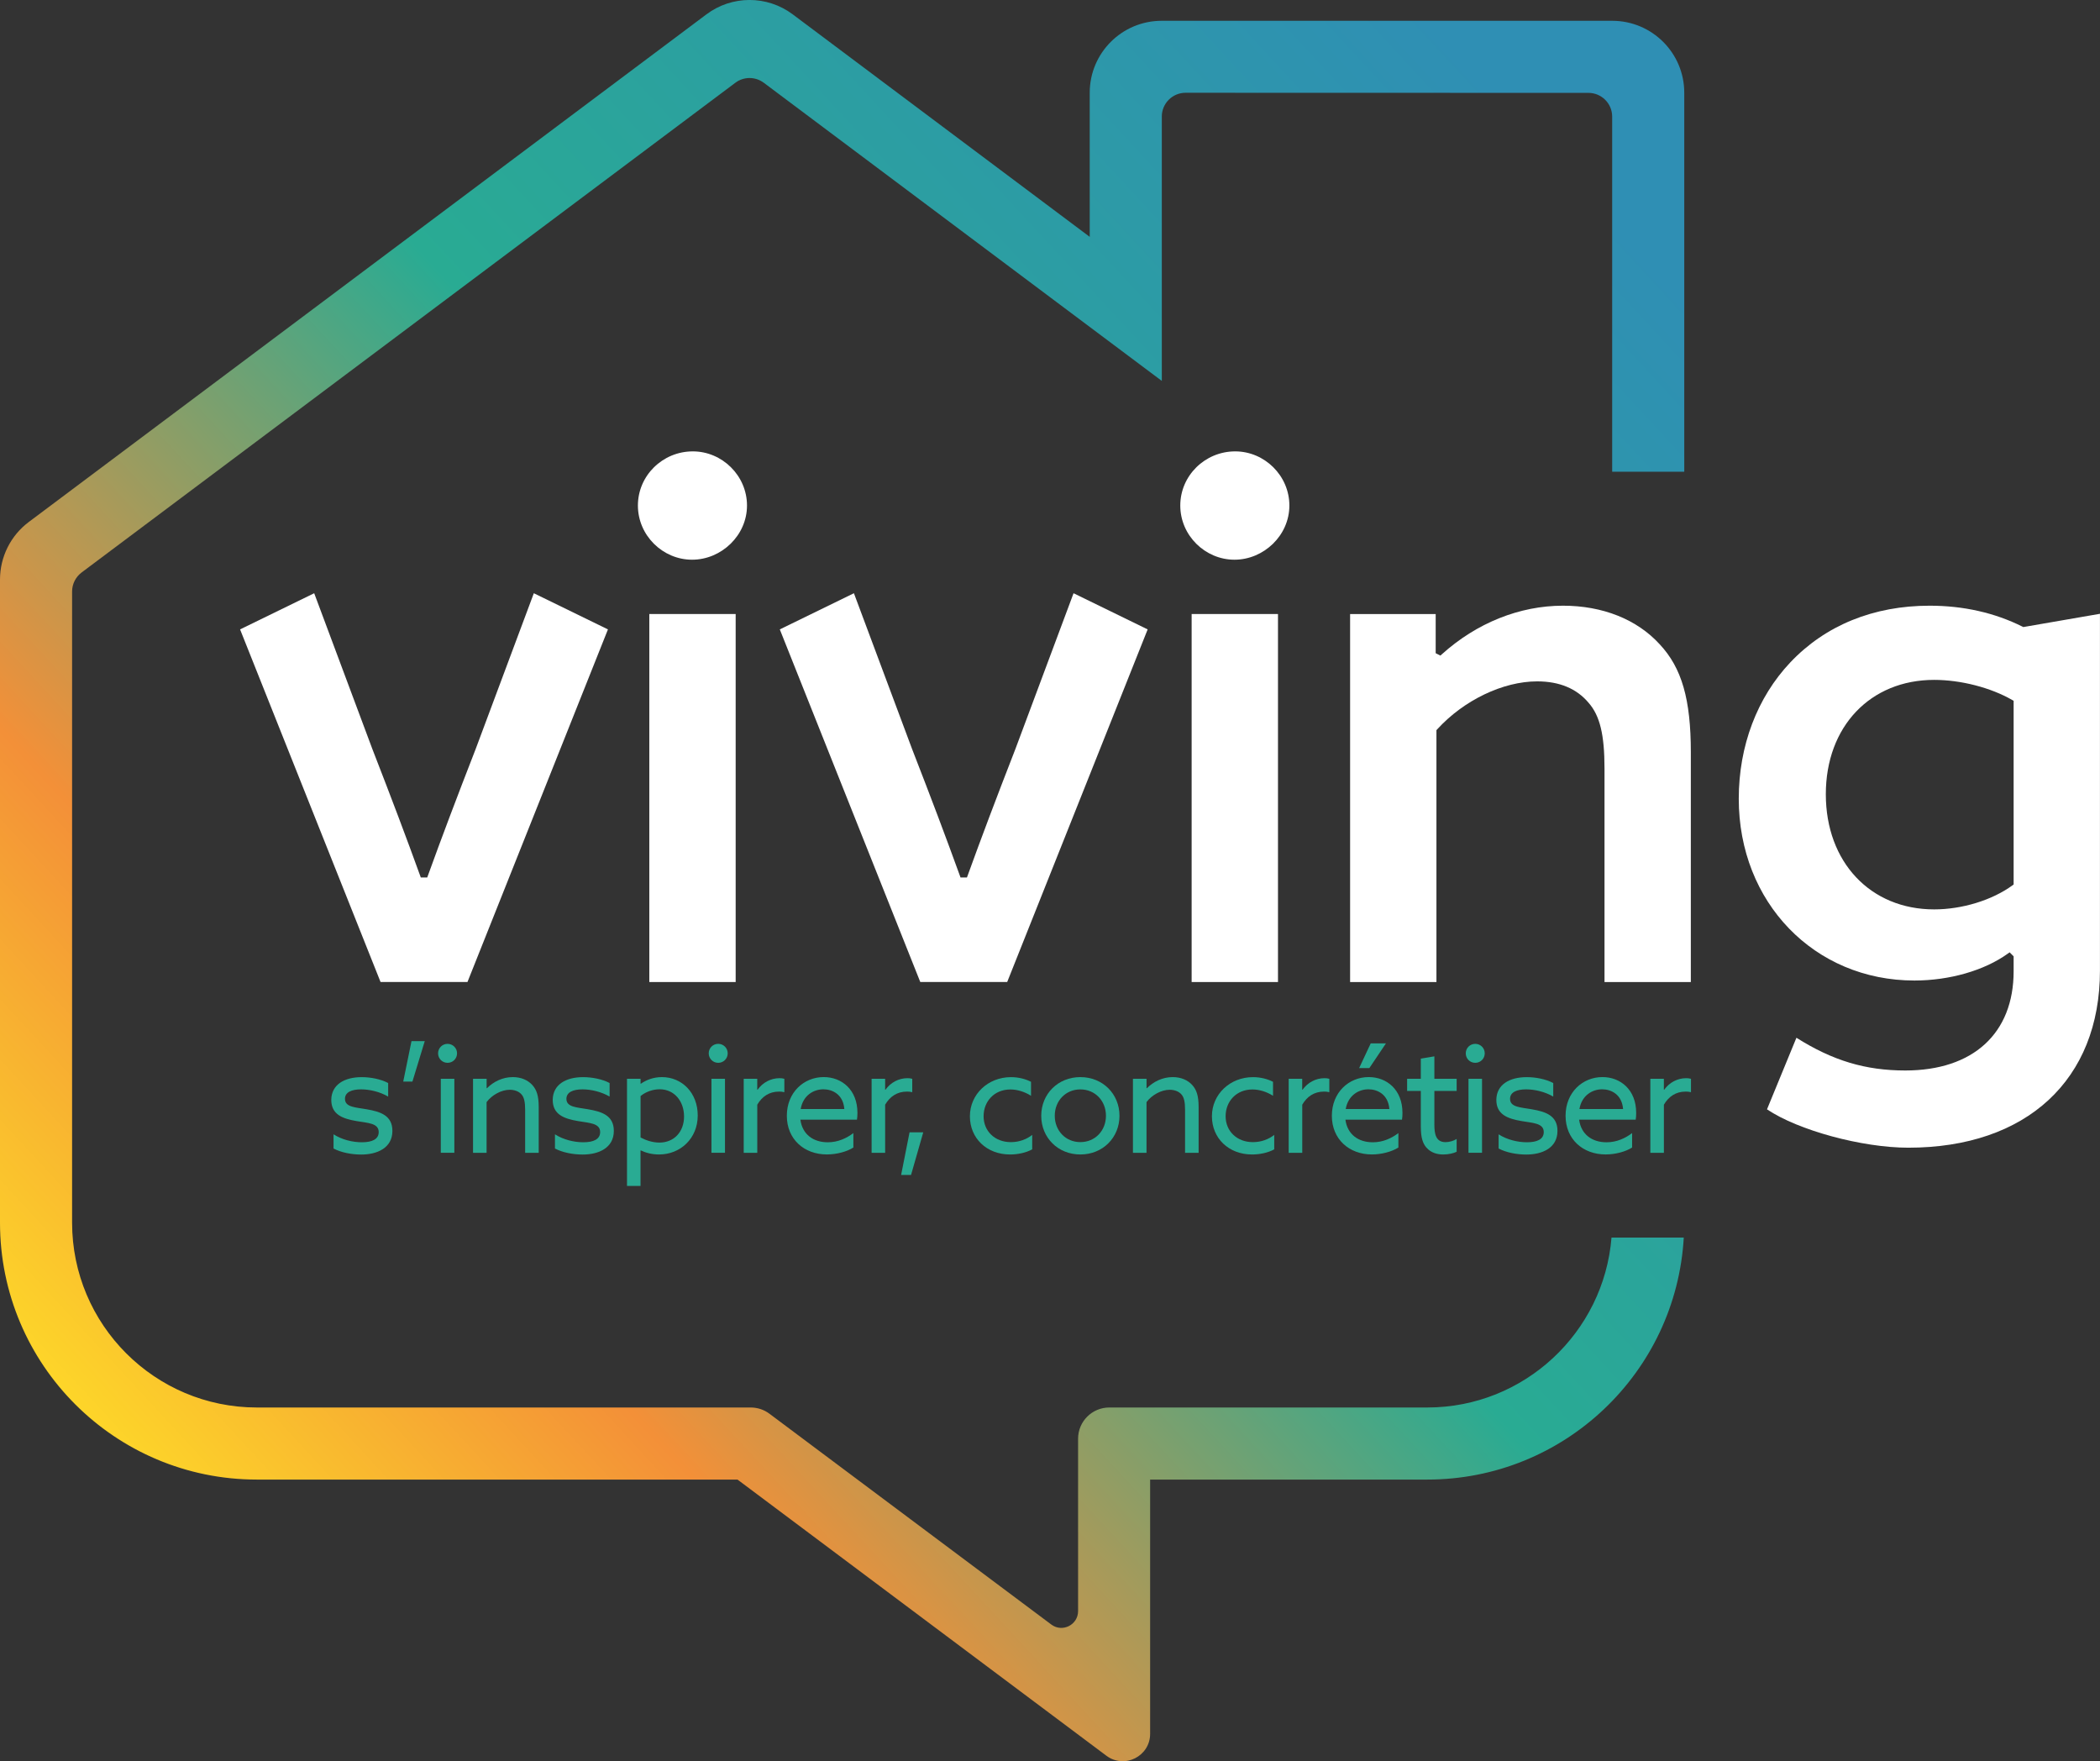 <svg width="161" height="135" viewBox="0 0 161 135" fill="none" xmlns="http://www.w3.org/2000/svg">
<rect x="0" y="0" width="161" height="135" fill="#333333" stroke="none"/>
<g clip-path="url(#clip0_341_3674)">
<path d="M56.401 47.065H49.781V75.274H56.401V47.065Z" fill="white"/>
<path d="M97.979 47.065H91.359V75.274H97.979V47.065Z" fill="white"/>
<path d="M119.827 46.427C116.504 46.427 113.203 47.75 110.538 50.155L110.432 50.251L110.069 50.069V47.066H103.508V75.274H110.127V55.967L110.183 55.906C112.222 53.67 115.231 52.228 117.85 52.228C119.559 52.228 120.885 52.783 121.797 53.876C122.659 54.859 123.012 56.316 123.012 58.902V75.274H129.631V57.677C129.631 53.599 128.939 51.197 127.243 49.385C125.501 47.476 122.87 46.427 119.83 46.427H119.827Z" fill="white"/>
<path d="M155.06 48.034C152.925 46.967 150.529 46.427 147.936 46.427C143.644 46.427 139.952 47.927 137.262 50.768C134.709 53.465 133.305 57.181 133.305 61.228C133.305 69.169 139.095 75.158 146.772 75.158C149.459 75.158 152.134 74.39 153.924 73.102L154.071 72.996L154.378 73.303V74.451C154.378 79.21 151.272 82.054 146.072 82.054C143.022 82.054 140.512 81.301 137.726 79.545L135.47 85.032C137.85 86.637 142.751 87.972 146.306 87.972C155.367 87.972 160.997 82.769 160.997 74.392V47.048L155.123 48.064L155.06 48.034ZM154.378 67.798L154.292 67.861C152.732 68.999 150.433 69.706 148.286 69.706C143.395 69.706 139.98 66.077 139.98 60.881C139.98 55.685 143.395 52.114 148.286 52.114C150.329 52.114 152.623 52.705 154.271 53.655L154.378 53.716V67.798Z" fill="white"/>
<path d="M53.117 34.599C50.795 34.599 48.906 36.462 48.906 38.75C48.906 41.039 50.808 42.902 53.059 42.902C55.31 42.902 57.27 41.039 57.27 38.75C57.27 36.462 55.369 34.599 53.117 34.599Z" fill="white"/>
<path d="M94.699 34.599C92.377 34.599 90.488 36.462 90.488 38.75C90.488 41.039 92.39 42.902 94.641 42.902C96.892 42.902 98.852 41.039 98.852 38.75C98.852 36.462 96.951 34.599 94.699 34.599Z" fill="white"/>
<path d="M40.927 45.472L36.47 57.407C34.992 61.203 33.861 64.199 32.804 67.121L32.753 67.261H32.261L32.211 67.121C31.154 64.199 30.023 61.203 28.545 57.407L24.088 45.472L18.406 48.244L29.176 75.272H35.839L46.609 48.244L40.927 45.472Z" fill="white"/>
<path d="M82.306 45.472L77.849 57.407C76.371 61.203 75.24 64.199 74.183 67.121L74.132 67.261H73.64L73.59 67.121C72.532 64.199 71.402 61.203 69.924 57.407L65.467 45.472L59.785 48.244L70.555 75.272H77.218L87.987 48.244L82.306 45.472Z" fill="white"/>
<path d="M25.571 86.946C26.217 87.361 27.036 87.556 27.741 87.556C28.527 87.556 29.034 87.326 29.034 86.773C29.034 86.091 28.215 86.081 27.338 85.932C26.253 85.747 25.398 85.425 25.398 84.305C25.411 83.129 26.415 82.564 27.728 82.564C28.41 82.564 29.194 82.713 29.759 83.015V84.054C29.125 83.684 28.339 83.501 27.683 83.501C26.955 83.501 26.448 83.719 26.448 84.229C26.448 84.875 27.257 84.875 28.099 85.025C29.184 85.21 30.084 85.509 30.084 86.685C30.084 88 28.907 88.497 27.695 88.497C26.968 88.497 26.162 88.347 25.571 88.035V86.951V86.946Z" fill="#29AB93"/>
<path d="M31.548 79.804H32.565L31.619 82.906H30.914L31.548 79.804Z" fill="#29AB93"/>
<path d="M34.314 80.012C34.717 80.012 35.041 80.334 35.041 80.739C35.041 81.145 34.719 81.466 34.314 81.466C33.908 81.466 33.586 81.145 33.586 80.739C33.586 80.334 33.908 80.012 34.314 80.012ZM33.794 82.688H34.833V88.363H33.794V82.688Z" fill="#29AB93"/>
<path d="M36.268 82.688H37.308V83.403L37.33 83.416C37.827 82.919 38.52 82.561 39.316 82.561C39.939 82.561 40.469 82.782 40.827 83.185C41.138 83.542 41.301 83.981 41.301 84.858V88.365H40.261V85.055C40.261 84.468 40.18 84.12 39.995 83.902C39.764 83.626 39.394 83.532 39.082 83.532C38.436 83.532 37.708 83.935 37.305 84.478V88.365H36.266V82.691L36.268 82.688Z" fill="#29AB93"/>
<path d="M42.547 86.946C43.194 87.361 44.013 87.556 44.718 87.556C45.504 87.556 46.011 87.326 46.011 86.773C46.011 86.091 45.192 86.081 44.315 85.932C43.229 85.747 42.375 85.425 42.375 84.305C42.388 83.129 43.392 82.564 44.705 82.564C45.387 82.564 46.17 82.713 46.736 83.015V84.054C46.102 83.684 45.316 83.501 44.659 83.501C43.932 83.501 43.425 83.719 43.425 84.229C43.425 84.875 44.233 84.875 45.075 85.025C46.16 85.21 47.06 85.509 47.06 86.685C47.06 88 45.884 88.497 44.672 88.497C43.944 88.497 43.138 88.347 42.547 88.035V86.951V86.946Z" fill="#29AB93"/>
<path d="M49.11 90.903H48.07V82.688H49.11V83.058L49.133 83.068C49.526 82.792 50.078 82.561 50.748 82.561C52.271 82.561 53.493 83.75 53.493 85.504C53.493 87.258 52.167 88.492 50.527 88.492C49.962 88.492 49.487 88.353 49.13 88.18L49.107 88.193V90.905L49.11 90.903ZM50.552 87.58C51.683 87.58 52.444 86.749 52.444 85.583C52.444 84.417 51.706 83.494 50.575 83.494C50.068 83.494 49.513 83.679 49.11 84.014V87.187C49.467 87.382 49.997 87.58 50.552 87.58Z" fill="#29AB93"/>
<path d="M55.064 80.011C55.467 80.011 55.791 80.333 55.791 80.739C55.791 81.144 55.469 81.466 55.064 81.466C54.658 81.466 54.336 81.144 54.336 80.739C54.336 80.333 54.658 80.011 55.064 80.011ZM54.544 82.688H55.583V88.363H54.544V82.688Z" fill="#29AB93"/>
<path d="M57.016 82.688H58.055V83.519L58.078 83.532C58.471 82.977 59.094 82.644 59.764 82.644C59.88 82.644 60.007 82.655 60.134 82.69V83.717C59.995 83.681 59.858 83.671 59.731 83.671C58.958 83.671 58.415 84.064 58.058 84.675V88.367H57.018V82.693L57.016 82.688Z" fill="#29AB93"/>
<path d="M61.364 85.826C61.513 86.946 62.345 87.557 63.463 87.557C64.249 87.557 64.906 87.245 65.425 86.852V87.96C64.918 88.282 64.132 88.489 63.394 88.489C61.64 88.489 60.324 87.313 60.324 85.524C60.324 83.735 61.627 82.559 63.151 82.559C64.535 82.559 65.737 83.527 65.737 85.304C65.737 85.476 65.724 85.684 65.701 85.823H61.364V85.826ZM61.386 85.007H64.733C64.642 83.877 63.81 83.496 63.128 83.496C62.378 83.496 61.569 83.958 61.386 85.007Z" fill="#29AB93"/>
<path d="M66.82 82.688H67.86V83.519L67.883 83.532C68.276 82.977 68.899 82.644 69.569 82.644C69.685 82.644 69.812 82.655 69.939 82.69V83.717C69.799 83.681 69.662 83.671 69.536 83.671C68.762 83.671 68.22 84.064 67.862 84.675V88.367H66.823V82.693L66.82 82.688Z" fill="#29AB93"/>
<path d="M69.732 86.796H70.782L69.847 90.06H69.086L69.732 86.796Z" fill="#29AB93"/>
<path d="M79.136 88.099C78.652 88.365 78.015 88.492 77.44 88.492C75.64 88.492 74.359 87.245 74.359 85.562C74.359 83.879 75.744 82.564 77.511 82.564C78.099 82.564 78.641 82.713 79.045 82.921V83.993C78.57 83.694 78.018 83.509 77.463 83.509C76.228 83.509 75.409 84.421 75.409 85.562C75.409 86.702 76.273 87.546 77.498 87.546C78.144 87.546 78.71 87.326 79.136 86.991V88.099Z" fill="#29AB93"/>
<path d="M82.827 82.561C84.546 82.561 85.827 83.854 85.827 85.527C85.827 87.2 84.546 88.492 82.827 88.492C81.108 88.492 79.828 87.2 79.828 85.527C79.828 83.854 81.108 82.561 82.827 82.561ZM82.827 87.544C83.958 87.544 84.79 86.667 84.79 85.524C84.79 84.381 83.958 83.504 82.827 83.504C81.697 83.504 80.865 84.381 80.865 85.524C80.865 86.667 81.697 87.544 82.827 87.544Z" fill="#29AB93"/>
<path d="M86.862 82.688H87.901V83.403L87.924 83.416C88.421 82.919 89.113 82.561 89.909 82.561C90.533 82.561 91.063 82.782 91.42 83.185C91.732 83.542 91.894 83.981 91.894 84.858V88.365H90.855V85.055C90.855 84.468 90.774 84.12 90.589 83.902C90.358 83.626 89.988 83.532 89.676 83.532C89.03 83.532 88.302 83.935 87.899 84.478V88.365H86.859V82.691L86.862 82.688Z" fill="#29AB93"/>
<path d="M97.691 88.099C97.206 88.365 96.57 88.492 95.994 88.492C94.194 88.492 92.914 87.245 92.914 85.562C92.914 83.879 94.298 82.564 96.065 82.564C96.654 82.564 97.196 82.713 97.599 82.921V83.993C97.125 83.694 96.573 83.509 96.017 83.509C94.783 83.509 93.964 84.421 93.964 85.562C93.964 86.702 94.828 87.546 96.053 87.546C96.699 87.546 97.265 87.326 97.691 86.991V88.099Z" fill="#29AB93"/>
<path d="M98.797 82.688H99.836V83.519L99.859 83.532C100.252 82.977 100.876 82.644 101.545 82.644C101.662 82.644 101.788 82.655 101.915 82.69V83.717C101.776 83.681 101.639 83.671 101.512 83.671C100.739 83.671 100.196 84.064 99.839 84.675V88.367H98.799V82.693L98.797 82.688Z" fill="#29AB93"/>
<path d="M103.149 85.826C103.298 86.946 104.13 87.557 105.248 87.557C106.034 87.557 106.691 87.245 107.21 86.852V87.96C106.703 88.281 105.917 88.489 105.18 88.489C103.425 88.489 102.109 87.313 102.109 85.524C102.109 83.735 103.413 82.559 104.936 82.559C106.32 82.559 107.522 83.527 107.522 85.303C107.522 85.476 107.512 85.684 107.487 85.823H103.149V85.826ZM103.172 85.007H106.518C106.427 83.877 105.595 83.496 104.913 83.496C104.163 83.496 103.357 83.958 103.172 85.007ZM104.984 81.869H104.201L105.088 79.978H106.255L104.984 81.869Z" fill="#29AB93"/>
<path d="M108.929 86.391V83.623H107.879V82.688H108.929V81.142L109.968 80.97V82.688H111.677V83.623H109.968V86.196C109.968 86.9 110.072 87.547 110.822 87.547C111.122 87.547 111.456 87.443 111.677 87.303V88.284C111.446 88.401 111.043 88.492 110.65 88.492C110.234 88.492 109.727 88.388 109.357 87.962C109.081 87.651 108.931 87.189 108.931 86.394L108.929 86.391Z" fill="#29AB93"/>
<path d="M113.103 80.012C113.506 80.012 113.83 80.334 113.83 80.739C113.83 81.145 113.508 81.466 113.103 81.466C112.697 81.466 112.375 81.145 112.375 80.739C112.375 80.334 112.697 80.012 113.103 80.012ZM112.583 82.688H113.622V88.363H112.583V82.688Z" fill="#29AB93"/>
<path d="M114.891 86.946C115.538 87.361 116.357 87.556 117.061 87.556C117.847 87.556 118.354 87.326 118.354 86.773C118.354 86.091 117.535 86.081 116.658 85.932C115.573 85.747 114.719 85.425 114.719 84.305C114.731 83.129 115.735 82.564 117.051 82.564C117.733 82.564 118.517 82.713 119.082 83.015V84.054C118.448 83.684 117.662 83.501 117.006 83.501C116.278 83.501 115.771 83.719 115.771 84.229C115.771 84.875 116.58 84.875 117.421 85.025C118.506 85.21 119.406 85.509 119.406 86.685C119.406 88 118.23 88.497 117.018 88.497C116.291 88.497 115.484 88.347 114.894 88.035V86.951L114.891 86.946Z" fill="#29AB93"/>
<path d="M121.067 85.826C121.216 86.946 122.048 87.557 123.166 87.557C123.952 87.557 124.609 87.245 125.128 86.852V87.96C124.621 88.282 123.835 88.489 123.098 88.489C121.343 88.489 120.027 87.313 120.027 85.524C120.027 83.735 121.33 82.559 122.854 82.559C124.238 82.559 125.44 83.527 125.44 85.304C125.44 85.476 125.43 85.684 125.405 85.823H121.067V85.826ZM121.09 85.007H124.436C124.345 83.877 123.513 83.496 122.831 83.496C122.081 83.496 121.272 83.958 121.09 85.007Z" fill="#29AB93"/>
<path d="M126.523 82.688H127.563V83.519L127.586 83.532C127.979 82.977 128.602 82.644 129.272 82.644C129.388 82.644 129.515 82.655 129.642 82.69V83.717C129.502 83.681 129.365 83.671 129.239 83.671C128.465 83.671 127.923 84.064 127.565 84.675V88.367H126.526V82.693L126.523 82.688Z" fill="#29AB93"/>
<path d="M84.823 134.579C86.207 135.613 88.177 134.625 88.177 132.896V113.423L88.164 113.411H109.425C119.918 113.411 128.495 105.209 129.089 94.861H123.549C122.963 102.14 116.856 107.886 109.425 107.886H85.046C83.725 107.886 82.653 108.958 82.653 110.278V123.49C82.653 124.55 81.451 125.153 80.604 124.525C74.674 120.092 65.149 112.975 58.986 108.36C58.57 108.048 58.068 107.886 57.548 107.886H19.694C11.873 107.886 5.527 101.542 5.527 93.718V45.337C5.527 44.764 5.801 44.227 6.255 43.882L56.374 6.346C57.018 5.859 57.908 5.859 58.56 6.346L89.072 29.197V8.931C89.072 7.93 89.886 7.111 90.892 7.111L121.779 7.119C122.786 7.119 123.6 7.933 123.6 8.939V36.157H129.127V7.119V7.111C129.127 4.062 126.657 1.594 123.6 1.594H89.064C86.014 1.594 83.545 4.062 83.545 7.111V18.154L60.776 1.1C58.813 -0.37 56.113 -0.37 54.151 1.107L2.211 40.007C0.819 41.046 0 42.686 0 44.427V93.718C0 104.598 8.815 113.411 19.694 113.411H56.542L84.823 134.579Z" fill="url(#paint0_linear_341_3674)"/>
</g>
<defs>
<linearGradient id="paint0_linear_341_3674" x1="9.132" y1="123.397" x2="124.16" y2="17.027" gradientUnits="userSpaceOnUse">
<stop offset="0.01" stop-color="#FFE426"/>
<stop offset="0.25" stop-color="#F39038"/>
<stop offset="0.56" stop-color="#29AB93"/>
<stop offset="1" stop-color="#2F8FB4"/>
</linearGradient>
<clipPath id="clip0_341_3674">
<rect width="161" height="135" fill="white"/>
</clipPath>
</defs>
</svg>
